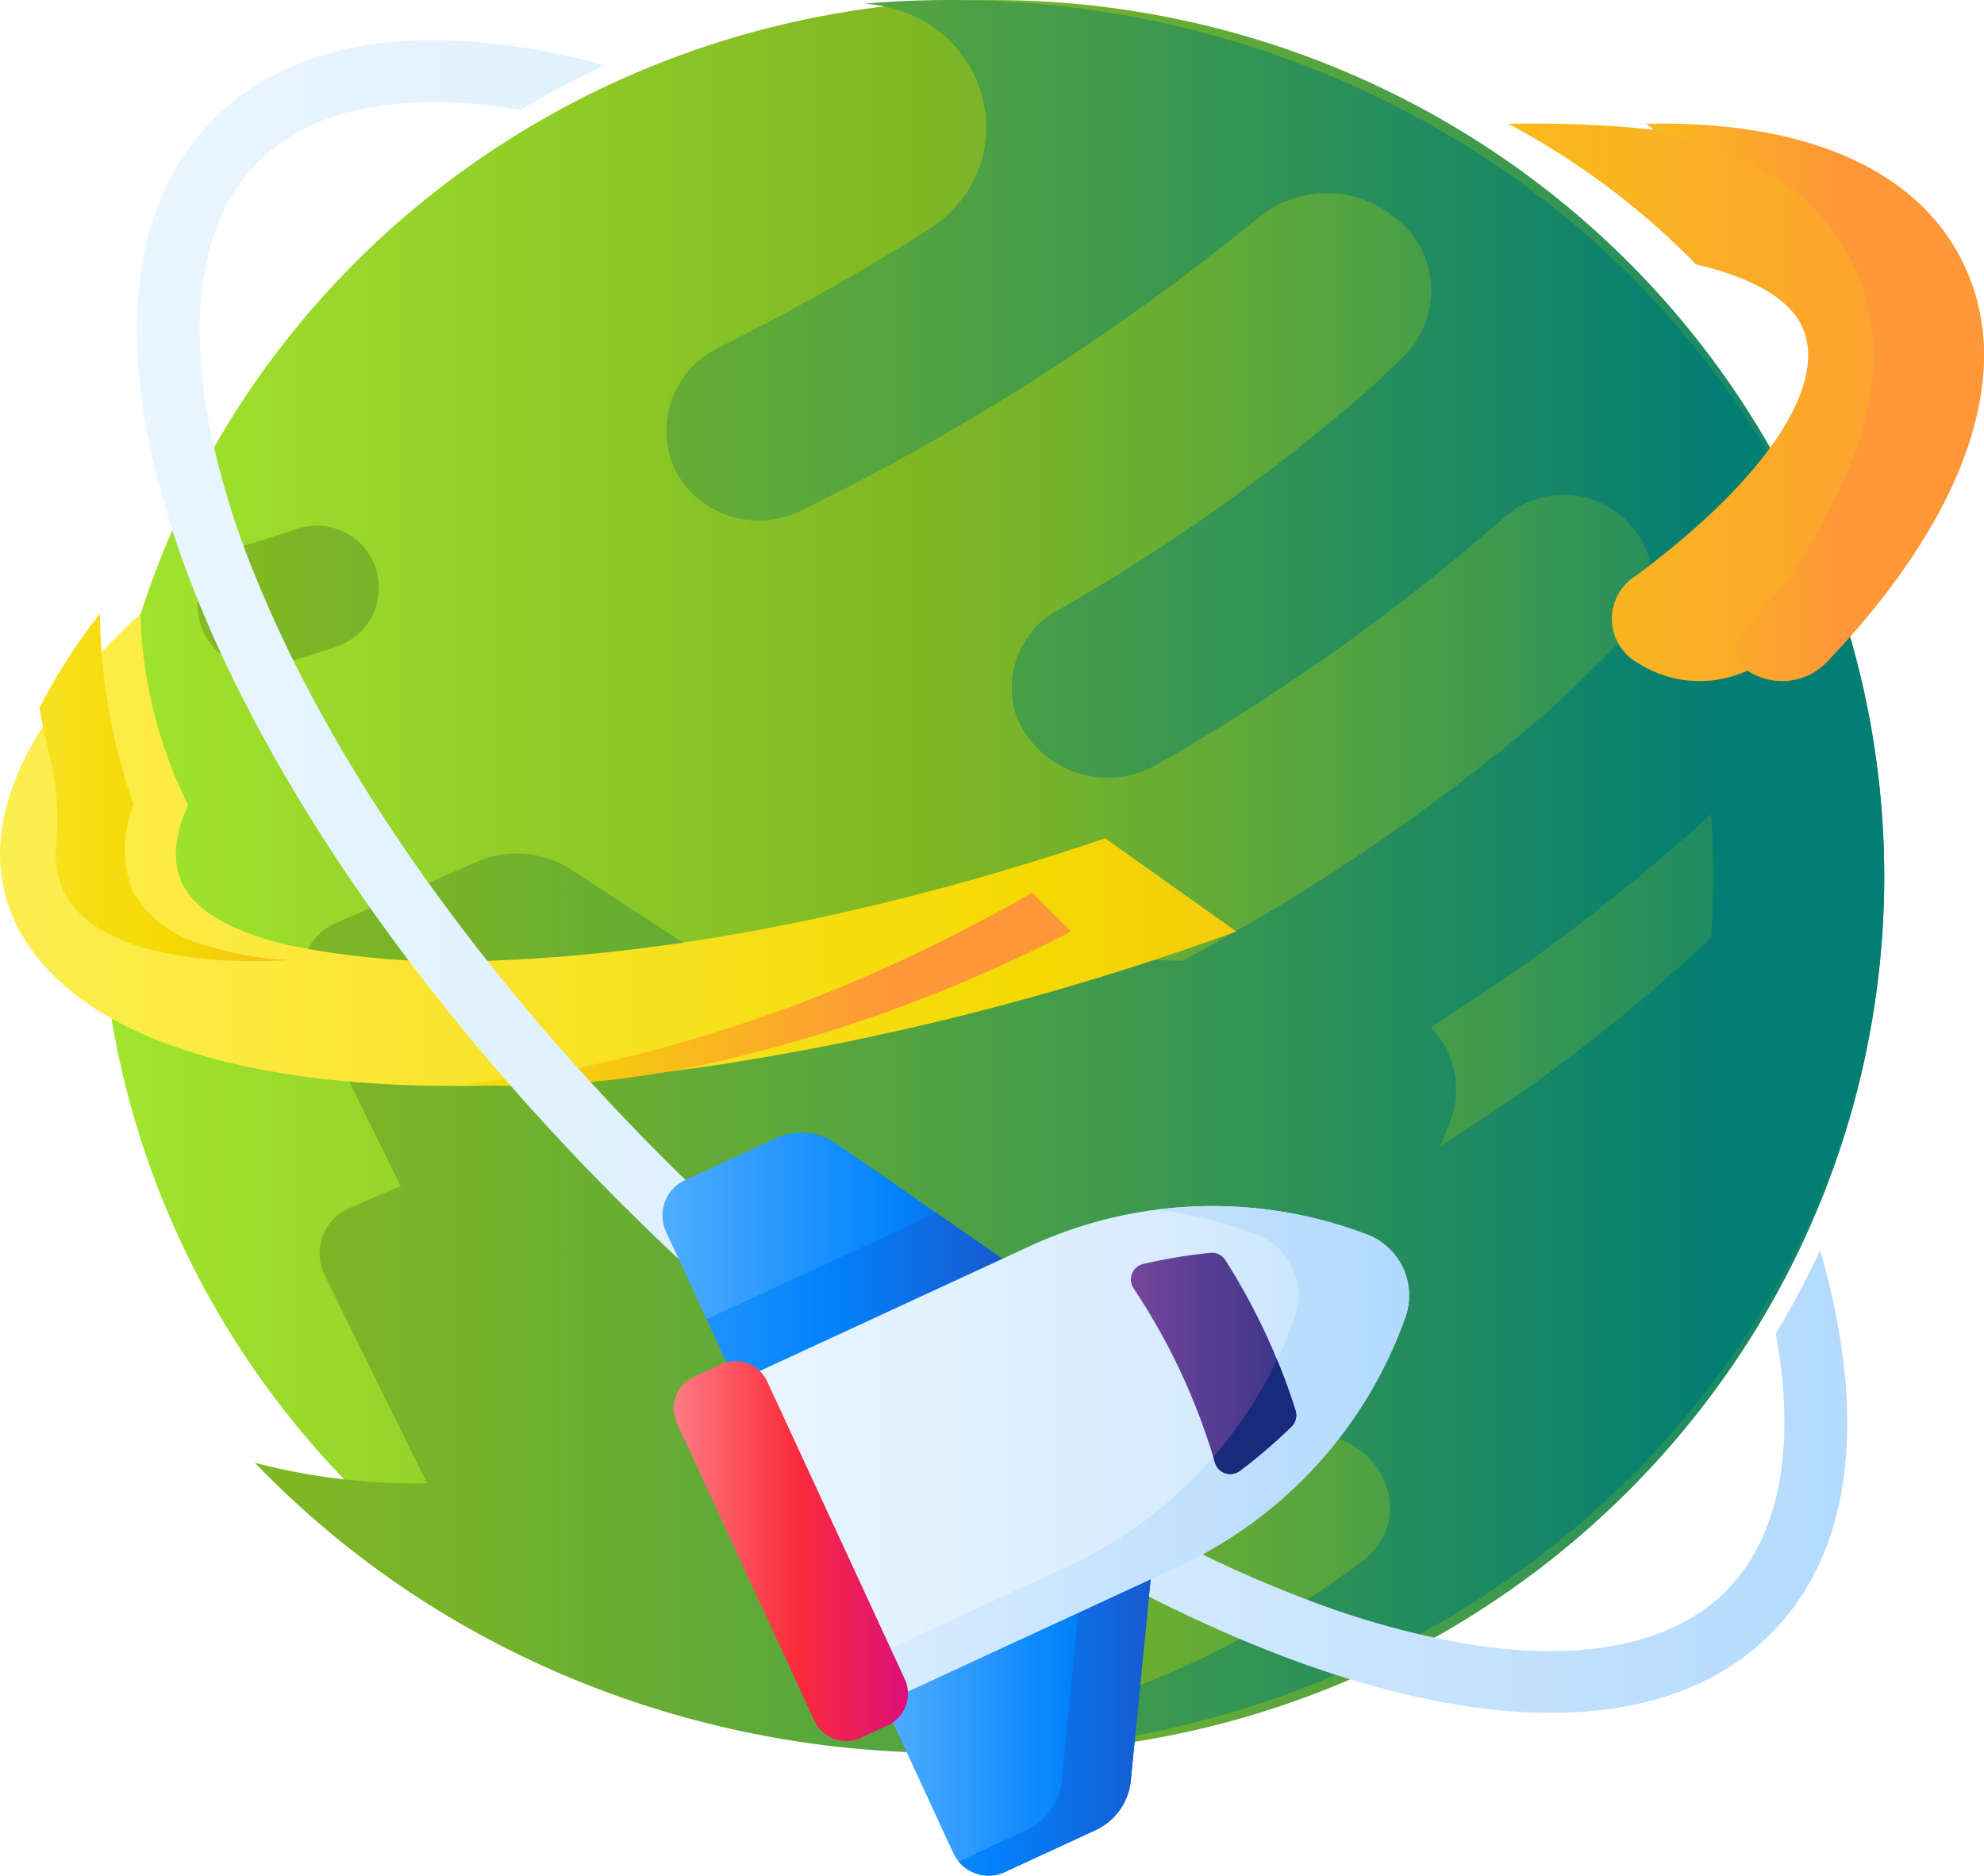 <svg xmlns="http://www.w3.org/2000/svg" xmlns:xlink="http://www.w3.org/1999/xlink" width="120" height="113.45" viewBox="0 0 120 113.45">
  <defs>
    <linearGradient id="linear-gradient" y1="0.5" x2="1" y2="0.5" gradientUnits="objectBoundingBox">
      <stop offset="0" stop-color="#a2e62e"/>
      <stop offset="0.448" stop-color="#81b823"/>
      <stop offset="0.532" stop-color="#75b32a"/>
      <stop offset="0.683" stop-color="#56a53e"/>
      <stop offset="0.881" stop-color="#248d5e"/>
      <stop offset="1" stop-color="#037e73"/>
    </linearGradient>
    <linearGradient id="linear-gradient-2" x1="-3.952" x2="5.51" xlink:href="#linear-gradient"/>
    <linearGradient id="linear-gradient-3" x1="-0.738" x2="0.897" xlink:href="#linear-gradient"/>
    <linearGradient id="linear-gradient-4" x1="-0.027" y1="0.5" x2="1.046" y2="0.5" gradientUnits="objectBoundingBox">
      <stop offset="0" stop-color="#fef056"/>
      <stop offset="0.521" stop-color="#f4d902"/>
      <stop offset="1" stop-color="#fe9738"/>
    </linearGradient>
    <linearGradient id="linear-gradient-5" x1="-0.56" y1="0.5" x2="0.697" y2="0.5" xlink:href="#linear-gradient-4"/>
    <linearGradient id="linear-gradient-6" x1="-1.704" y1="0.5" x2="0.57" y2="0.5" xlink:href="#linear-gradient-4"/>
    <linearGradient id="linear-gradient-7" x1="-0.928" y1="0.5" x2="1.841" y2="0.5" xlink:href="#linear-gradient-4"/>
    <linearGradient id="linear-gradient-8" y1="0.5" x2="1" y2="0.5" gradientUnits="objectBoundingBox">
      <stop offset="0" stop-color="#eaf6ff"/>
      <stop offset="0.521" stop-color="#d8ecfe"/>
      <stop offset="1" stop-color="#b3dafe"/>
    </linearGradient>
    <linearGradient id="linear-gradient-9" x1="-0.119" y1="0.5" x2="1.021" y2="0.5" gradientUnits="objectBoundingBox">
      <stop offset="0" stop-color="#60b7ff"/>
      <stop offset="0.586" stop-color="#0182fc"/>
      <stop offset="1" stop-color="#2740b0"/>
    </linearGradient>
    <linearGradient id="linear-gradient-10" x1="-0.731" y1="0.5" x2="1.067" y2="0.5" xlink:href="#linear-gradient-9"/>
    <linearGradient id="linear-gradient-11" x1="0.012" y1="0.5" x2="1.197" y2="0.5" xlink:href="#linear-gradient-9"/>
    <linearGradient id="linear-gradient-12" x1="-1.714" y1="0.5" x2="1.494" y2="0.5" xlink:href="#linear-gradient-9"/>
    <linearGradient id="linear-gradient-13" x1="-0.013" y1="0.5" x2="1.239" y2="0.5" xlink:href="#linear-gradient-8"/>
    <linearGradient id="linear-gradient-14" x1="-0.99" y1="0.5" x2="0.967" y2="0.5" xlink:href="#linear-gradient-8"/>
    <linearGradient id="linear-gradient-15" x1="-0.199" y1="0.5" x2="1.493" y2="0.5" gradientUnits="objectBoundingBox">
      <stop offset="0" stop-color="#814aa0"/>
      <stop offset="1" stop-color="#192a7d"/>
    </linearGradient>
    <linearGradient id="linear-gradient-16" x1="-5.784" y1="0.5" x2="-0.69" y2="0.5" xlink:href="#linear-gradient-15"/>
    <linearGradient id="linear-gradient-17" x1="-0.028" y1="0.5" x2="1.04" y2="0.5" gradientUnits="objectBoundingBox">
      <stop offset="0" stop-color="#fd8087"/>
      <stop offset="0.521" stop-color="#fb2b3a"/>
      <stop offset="1" stop-color="#d90d80"/>
    </linearGradient>
  </defs>
  <g id="space-exploration" transform="translate(0 -13.918)" style="isolation: isolate">
    <ellipse id="Ellipse_176" data-name="Ellipse 176" cx="53.968" cy="53.019" rx="53.968" ry="53.019" transform="translate(6.031 13.918)" fill="url(#linear-gradient)"/>
    <g id="Group_1713" data-name="Group 1713" transform="translate(11.898 13.918)">
      <path id="Path_6846" data-name="Path 6846" d="M76.023,148.413q1.817-.534,3.652-1.149a3.756,3.756,0,0,0,2.344-4.8v0a3.753,3.753,0,0,0-4.733-2.32q-1.695.57-3.372,1.063a3.757,3.757,0,0,0,2.109,7.211Z" transform="translate(-71.212 -108.154)" fill="url(#linear-gradient-2)"/>
      <path id="Path_6847" data-name="Path 6847" d="M134.3,13.918c-1.742,0-3.465.078-5.167.223,0,0,0,0,0,0,7.605.526,10.092,9.741,3.824,13.7-3.932,2.483-8.148,4.856-12.591,7.083a5.577,5.577,0,0,0-2.592,7.581,5.727,5.727,0,0,0,7.583,2.27,142.187,142.187,0,0,0,27.6-17.684,6.511,6.511,0,0,1,8.207-.068l.116.1a5.559,5.559,0,0,1,.4,8.432c-.808.792-1.567,1.516-2.1,1.985A116.343,116.343,0,0,1,140.88,50.809a5.342,5.342,0,0,0-2.534,6.453,5.967,5.967,0,0,0,8.57,2.853A128.186,128.186,0,0,0,167.854,45.2a5.413,5.413,0,0,1,8.469,1.722l.042.1a4.688,4.688,0,0,1-1,5.177c-1.6,1.629-3.646,3.666-4.7,4.6a121.168,121.168,0,0,1-22.292,15.235,43.008,43.008,0,0,0-18.9,3.48l-2.551,1.106L111.37,66.5a6.028,6.028,0,0,0-5.647-.461L97.24,69.72a3.321,3.321,0,0,0-1.773,4.521l5.644,11.452a3.433,3.433,0,0,0-.517.173l-2.522,1.094a2.986,2.986,0,0,0-1.594,4.066l6.215,12.611A38.681,38.681,0,0,1,92.277,102.4,56.484,56.484,0,0,0,108.9,114.313h0a58.313,58.313,0,0,0,7.715,2.993l.059-.035.03.062a59.569,59.569,0,0,0,12.423,2.4c.049,0,.1.007.165.009,1.649.136,3.317.21,5,.21,31.22,0,56.529-23.737,56.529-53.019S165.518,13.918,134.3,13.918Zm24.857,94.508a57.787,57.787,0,0,1-19.784,9.532l1.153-10.97c4.492-1.64,9.009-3.524,13.486-5.642l.231-.11C159.175,98.89,163.482,105.193,159.156,108.426Zm4.813-25.182c.212-.494.417-.991.607-1.5a5.454,5.454,0,0,0-1.173-5.7,119.421,119.421,0,0,0,16.947-12.881q.14,1.868.142,3.771,0,1.87-.138,3.707a104.586,104.586,0,0,1-16.386,12.6Z" transform="translate(-88.757 -13.918)" fill="url(#linear-gradient-3)"/>
    </g>
    <g id="Group_1714" data-name="Group 1714" transform="translate(0 21.39)">
      <path id="Path_6848" data-name="Path 6848" d="M118.124,66.913c-3.955-5.569-13.468-8.478-26.9-8.266a46.3,46.3,0,0,1,11.358,8.506c2.974.7,5.075,1.774,6.059,3.158s.948,3.215-.016,5.328c-1.082,2.366-3.329,5.083-6.626,7.915-.118.1-.235.2-.355.3q-1.267,1.07-2.688,2.131a3.054,3.054,0,0,0,.091,5.267,6.912,6.912,0,0,0,7.583-.049q1.9-1.411,3.563-2.843.681-.584,1.311-1.165c5.621-5.156,8.5-10.132,8.5-14.545a9.739,9.739,0,0,0-1.876-5.74ZM30.866,109.218c-.186.008-.372.017-.558.023a49.561,49.561,0,0,1-12.887-.916c-2.974-.7-5.075-1.774-6.059-3.158s-.948-3.213.016-5.327A27.247,27.247,0,0,1,8.5,88.284C.273,95.833-2.085,103,1.875,108.568c3.821,5.38,12.828,8.278,25.546,8.278.447,0,.9,0,1.358-.012q1.038-.015,2.108-.057a117.736,117.736,0,0,0,13.482-1.352,164.849,164.849,0,0,0,29.826-7.708c.2-.07.391-.14.586-.212l-7.934-5.633c-12.572,4.269-25.23,6.861-35.981,7.345Z" transform="translate(0 -58.636)" fill="url(#linear-gradient-4)"/>
      <path id="Path_6849" data-name="Path 6849" d="M131.666,337.061l2.349,2.348c-.139.072-.277.142-.416.212a91.02,91.02,0,0,1-21.18,7.708,60.281,60.281,0,0,1-9.574,1.352c-.506.027-1.006.047-1.5.057-.326.008-.647.012-.964.012q-1.682,0-3.242-.134,1.744-.13,3.561-.383c1.641-.227,3.322-.53,5.029-.9a91.02,91.02,0,0,0,21.18-7.708Q129.346,338.393,131.666,337.061Z" transform="translate(-69.232 -290.539)" fill="url(#linear-gradient-5)"/>
      <path id="Path_6850" data-name="Path 6850" d="M408.128,72.653c0,4.413-2.045,9.389-6.037,14.545q-.446.581-.931,1.165-1.182,1.431-2.53,2.843a3.767,3.767,0,0,1-5.385.048,1.032,1.032,0,0,1-.038-1.418q.655-.734,1.266-1.473a32,32,0,0,0,6.191-10.791,16.933,16.933,0,0,0,.777-4.919,12.6,12.6,0,0,0-1.332-5.74c-2.013-3.992-6.057-6.617-11.7-7.7q-.353-.286-.717-.561c9.541-.212,16.3,2.7,19.1,8.266A12.6,12.6,0,0,1,408.128,72.653Z" transform="translate(-288.129 -58.637)" fill="url(#linear-gradient-6)"/>
      <path id="Path_6851" data-name="Path 6851" d="M24.251,256.113a7.04,7.04,0,0,1-4.3-3.158,7.036,7.036,0,0,1,.012-5.327,36.09,36.09,0,0,1-1.414-5.293,36.731,36.731,0,0,1-.629-6.264,35.968,35.968,0,0,0-3.654,5.688q.25,1.456.614,2.871a16.38,16.38,0,0,1,.4,5.386,5.49,5.49,0,0,0,.487,2.94c1.15,2.276,4.441,3.7,9.108,4.049a33.74,33.74,0,0,0,4.46.02v0A20.325,20.325,0,0,1,24.251,256.113Z" transform="translate(-11.881 -206.424)" fill="url(#linear-gradient-7)"/>
    </g>
    <path id="Path_6852" data-name="Path 6852" d="M151.316,101.66a53.107,53.107,0,0,1-2.686,5.033c1.261,6.872.242,12.345-3.046,15.606s-8.84,4.315-15.843,3.132a51.1,51.1,0,0,1-9.555-2.683c-12.143-4.6-25.454-13.6-37.479-25.325S61.419,72.686,56.631,60.784a49.067,49.067,0,0,1-2.809-9.375A29.811,29.811,0,0,1,53.3,46.04c0-4.364,1.191-7.88,3.569-10.239,3.287-3.26,8.843-4.307,15.841-3.127a54.956,54.956,0,0,1,5.1-2.688,40.028,40.028,0,0,0-10.381-1.525c-5.553,0-10.069,1.582-13.24,4.726-4.964,4.926-6,13.063-3.048,23.255A59.836,59.836,0,0,0,53.12,62.15C58.1,74.518,67.659,87.982,80.049,100.06s26.159,21.364,38.777,26.151c.325.124.647.243.969.359q2.5.906,4.856,1.542c10.386,2.81,18.65,1.725,23.616-3.2S154.263,111.851,151.316,101.66Z" transform="translate(-41.226 -12.113)" fill="url(#linear-gradient-8)"/>
    <g id="Group_1716" data-name="Group 1716" transform="translate(40.067 82.421)">
      <g id="Group_1715" data-name="Group 1715">
        <path id="Path_6853" data-name="Path 6853" d="M154.157,238.364l-19.079,8.819-6.518-14.1a2.35,2.35,0,0,1,1.147-3.119l5.489-2.537a3.692,3.692,0,0,1,3.654.318Z" transform="translate(-128.342 -227.086)" fill="url(#linear-gradient-9)"/>
        <path id="Path_6854" data-name="Path 6854" d="M167.442,262.616l-19.08,8.819-2.318-5.013-1.753-3.795,13.9-6.426,3.984,2.764Z" transform="translate(-141.627 -251.336)" fill="url(#linear-gradient-10)"/>
        <path id="Path_6855" data-name="Path 6855" d="M213.692,350.74l-19.079,8.819,6.518,14.1a2.35,2.35,0,0,0,3.119,1.147l5.489-2.537a3.692,3.692,0,0,0,2.125-2.989Z" transform="translate(-183.54 -330.079)" fill="url(#linear-gradient-11)"/>
        <path id="Path_6856" data-name="Path 6856" d="M243.413,352.765l-1.628,16.517a3.692,3.692,0,0,1-2.125,2.989l-4.107,1.9a2.349,2.349,0,0,0,2.8.639l5.489-2.537a3.692,3.692,0,0,0,2.125-2.989l1.828-18.541Z" transform="translate(-217.639 -330.08)" fill="url(#linear-gradient-12)"/>
      </g>
      <path id="Path_6857" data-name="Path 6857" d="M163.208,283.767l-8.96-19.383,17.887-8.269a26.319,26.319,0,0,1,20.4-.709,3.949,3.949,0,0,1,2.317,5.012A26.319,26.319,0,0,1,181.1,275.5Z" transform="translate(-149.919 -249.241)" fill="url(#linear-gradient-13)"/>
      <path id="Path_6858" data-name="Path 6858" d="M231.333,255.412a26.317,26.317,0,0,0-12.7-1.5,26.31,26.31,0,0,1,6.016,1.5,3.948,3.948,0,0,1,2.317,5.012A26.319,26.319,0,0,1,213.205,275.5l-12.377,5.722,1.177,2.547,17.887-8.269a26.318,26.318,0,0,0,13.757-15.081A3.948,3.948,0,0,0,231.333,255.412Z" transform="translate(-188.716 -249.248)" fill="url(#linear-gradient-14)"/>
      <path id="Path_6859" data-name="Path 6859" d="M302.718,270.607a32.26,32.26,0,0,0-4.051.673.965.965,0,0,0-.584,1.481A38.5,38.5,0,0,1,303,283.293a.965.965,0,0,0,1.51.5,32.268,32.268,0,0,0,3.117-2.675.967.967,0,0,0,.247-.981,38.837,38.837,0,0,0-4.246-9.093A.967.967,0,0,0,302.718,270.607Z" transform="translate(-269.583 -263.331)" fill="url(#linear-gradient-15)"/>
      <path id="Path_6860" data-name="Path 6860" d="M329.353,316.07a32.264,32.264,0,0,0,3.117-2.675.967.967,0,0,0,.247-.981c-.314-1-.687-2.027-1.116-3.064a26.309,26.309,0,0,1-3.859,5.878c.034.113.069.227.1.339a.965.965,0,0,0,1.51.5Z" transform="translate(-294.424 -295.605)" fill="url(#linear-gradient-16)"/>
      <path id="Path_6861" data-name="Path 6861" d="M140.907,331.564l-8.324-18.006a2.113,2.113,0,0,1,1.031-2.8l1.632-.754a2.113,2.113,0,0,1,2.8,1.031l8.324,18.006a2.113,2.113,0,0,1-1.031,2.8l-1.632.754A2.113,2.113,0,0,1,140.907,331.564Z" transform="translate(-131.712 -295.982)" fill="url(#linear-gradient-17)"/>
    </g>
  </g>
</svg>

